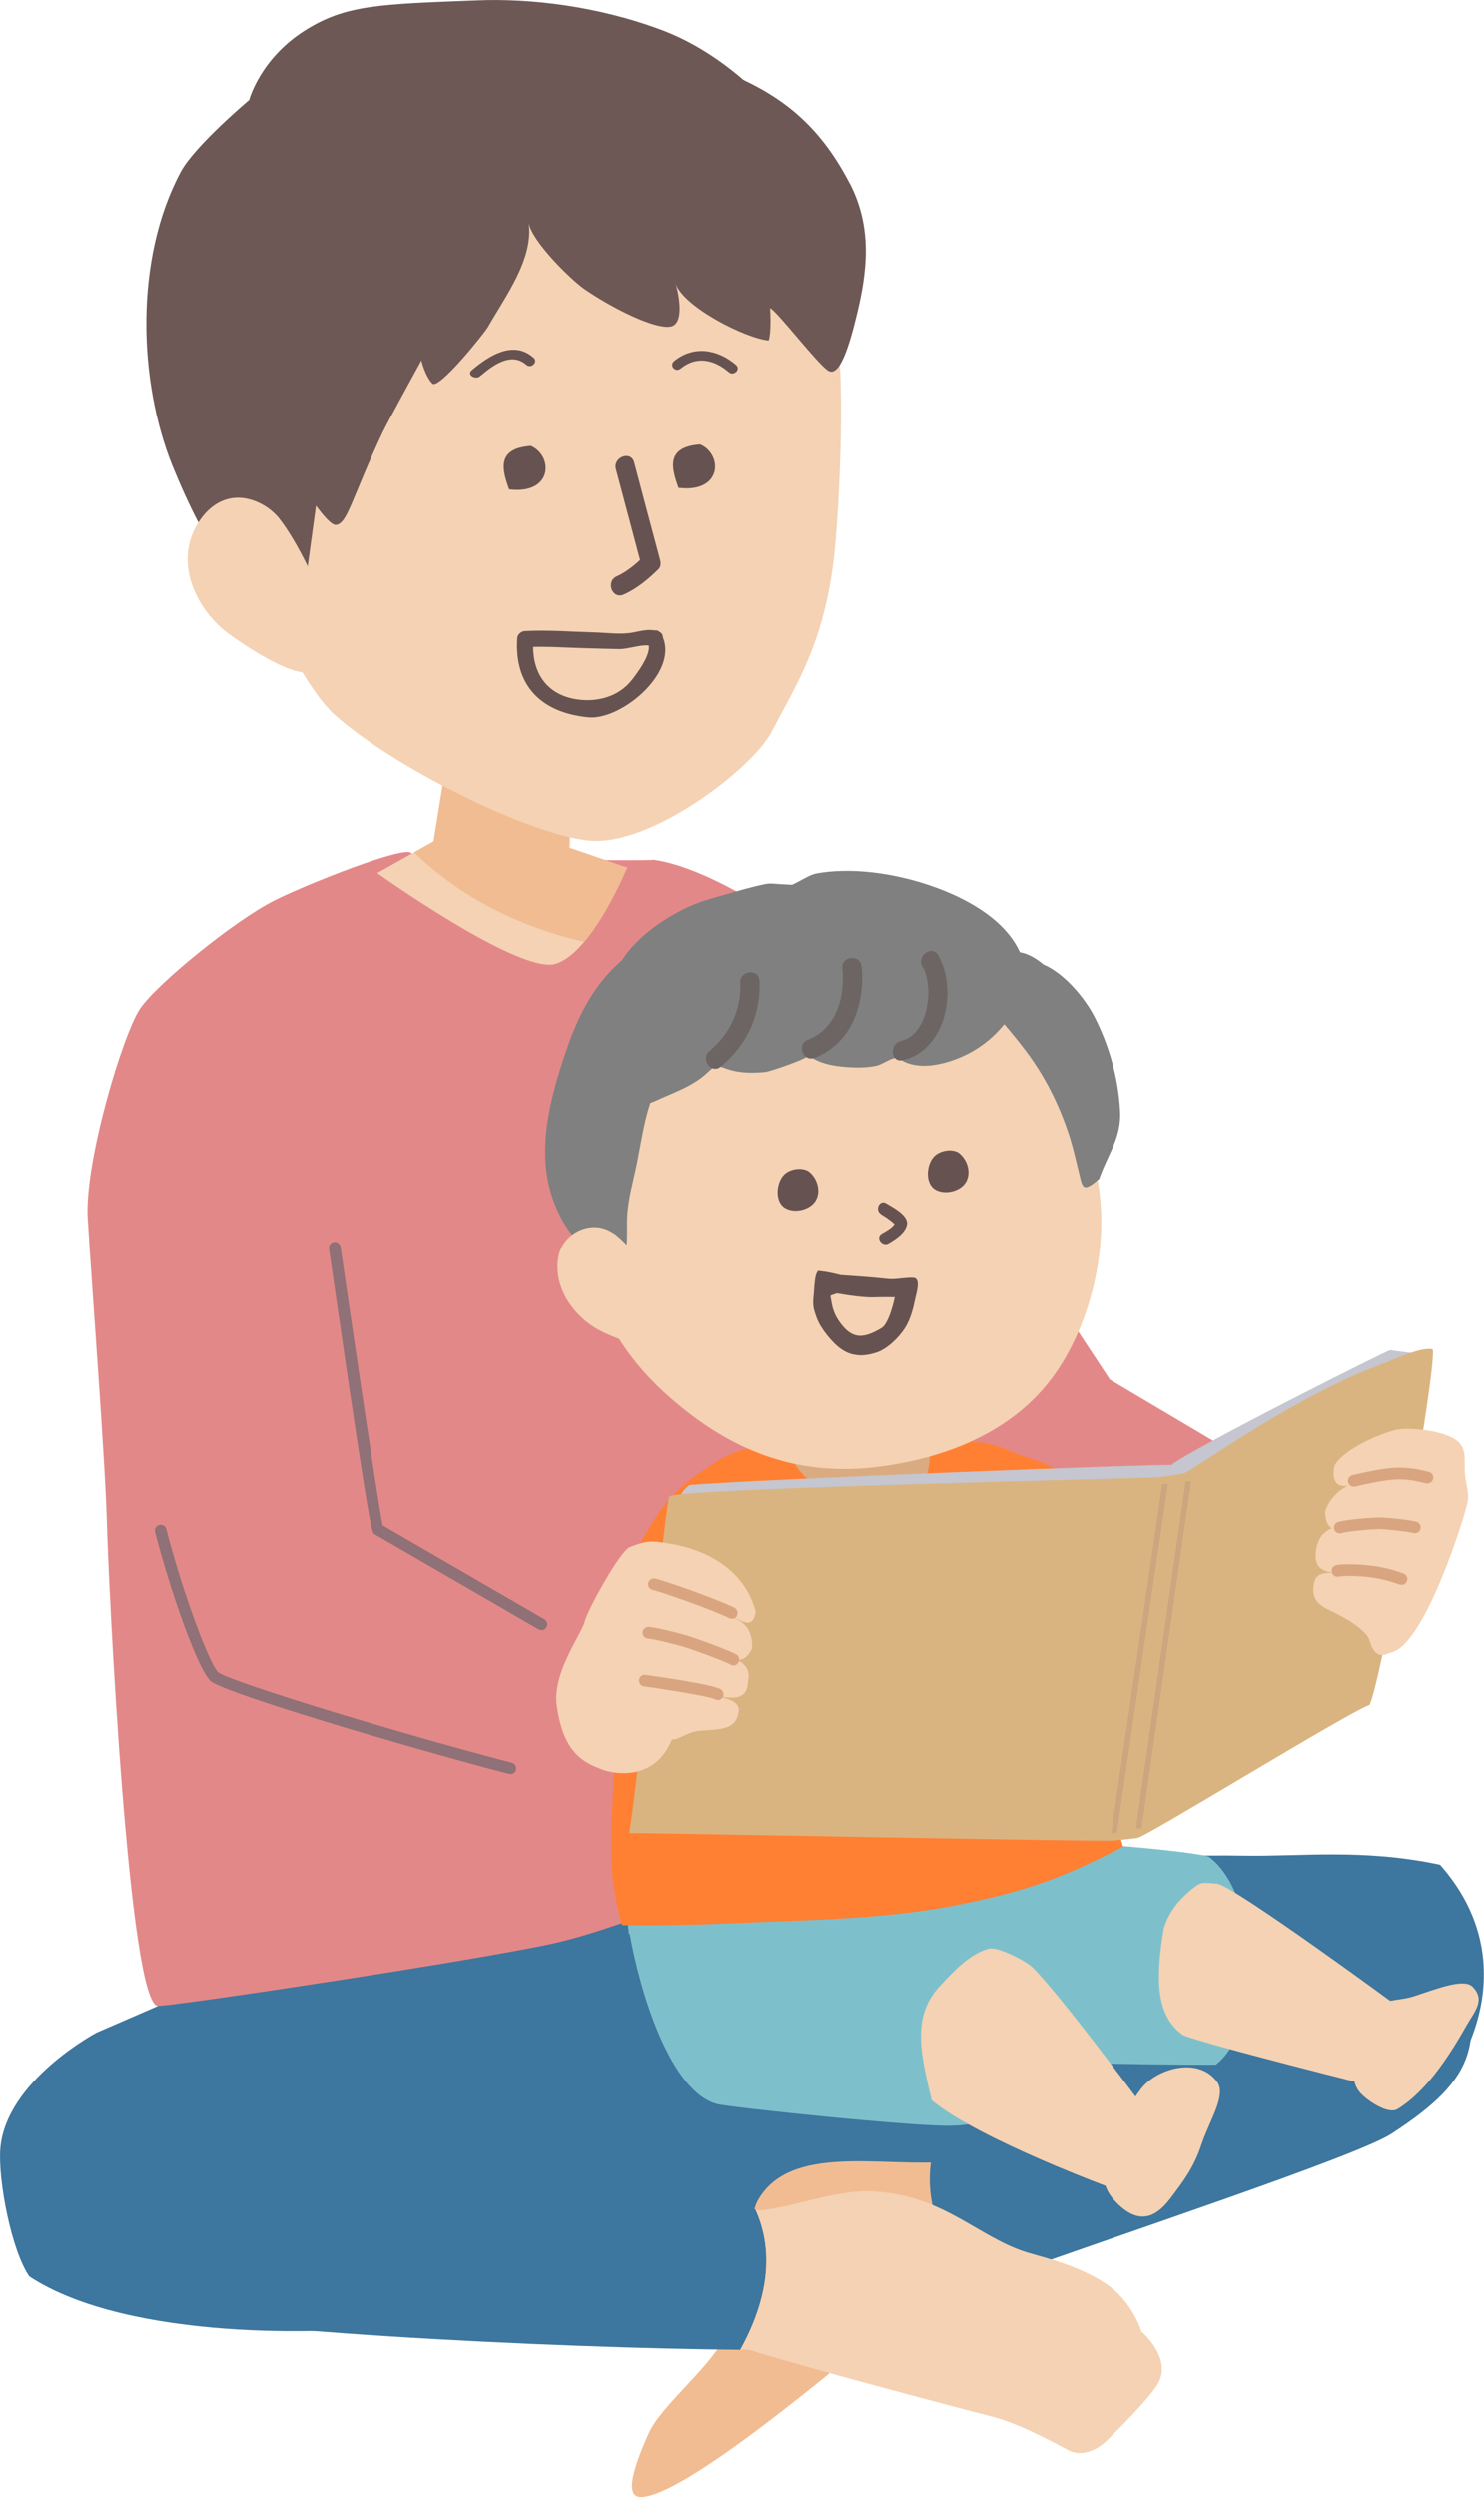 <svg id="b" xmlns="http://www.w3.org/2000/svg" viewBox="0 0 132 222.03"><defs><style>.e,.g,.i,.j,.o,.q,.s,.u{stroke-width:0}.q{fill:#665351}.e{fill:#f4d2b3}.g{fill:#6d5855}.i{fill:#3d769e}.j{fill:#e38888}.o{fill:#d9a580}.s{fill:#ff8033}.u{fill:#f1bc92}</style></defs><g id="c"><path class="i" d="M110.52 164.99c-6.36-.12-28.18.54-28.18.54l-4.78-11.78L21.59 161l-.66 14.38-12.34 5.35s-8.05 4.26-8.56 10.3c-.23 2.79.99 9.11 2.58 11.39 8.88 5.82 27.11 5.09 31.45 4.42.83-.13 10.54-3.19 20.25-5.88-.19.39 68.64-9.98 72.75-13.82 3.4-3.18 8.6-12.78 1.03-21.34-6.87-1.47-12.46-.71-17.57-.81Z"/><path class="u" d="m87.99 192.25-3.66-.05c-5.66.56-14.09-1.69-16.95 3.5-.96 1.74-.7 8.22-3.07 12.41-1.56 2.77-5.52 5.86-6.6 8.25-1.47 3.26-2.09 5.63-.75 5.67 3.82.1 17.97-11.94 22.39-15.59 4.74-3.92 10.03-5.27 14.9-8.9-1.77-1.85-4.39-3.3-6.27-5.3Z"/><path class="i" d="M129.3 172.51c-4.69-14.35-31.61 7.52-46.39 19.04-.48 2.54-.17 5.15 1.17 7.54.86 1.53 2.01 2.85 3.36 3.96 12.5-4.47 33.27-11.33 36.33-13.32 7.71-5 8.49-8.21 5.54-17.23Zm-62.11 23.95c-6.47-1.66-14.27-3.43-20.4-5.23-13.52-3.98-35.77-6.79-35.77-6.79-6.44.44-9.28 6.55-8.19 11.6.93 4.31 3.19 6.71 7.73 8.71 5.7 2.51 39.68 4.07 55.28 4.19 2.26-4.08 3.17-8.45 1.35-12.48Z"/><path class="e" d="M101.53 207.32s-.79-2.73-3.26-4.32c-2.48-1.59-5.16-2.19-6.88-2.71-4.37-1.33-7.44-5.11-13.7-5.43-3.44-.18-7 1.4-10.15 1.69-.11-.03-.23-.06-.35-.09 1.82 4.02.91 8.4-1.35 12.48h.77c4.39 1.41 18.69 5.19 21.63 5.94 2.5.64 5.61 2.37 6.74 2.97 1.13.6 2.44.18 3.55-.91 1.11-1.09 3.56-3.57 4.38-4.83 1.52-2.34-1.38-4.79-1.38-4.79Z"/><path class="j" d="M87.43 121.17c1.2.42 11.28 1.5 11.28 1.5s17.82 10.62 22.97 13.44c1.77 4.55 1.17 8.49-2.43 11.14-4.14-.17-38.15-6.75-38.96-9.41-.87-2.82 5.3-14.58 7.15-16.68Zm-73.34 57.19c3.07-.23 28.37-4.08 35.03-5.54 8.14-1.78 24.26-9.22 25.02-9.46 1.34-1.46-3.74-28.31-3.74-28.31l.65-30.81s.99-20.81-.27-21.69c0 0-7.36-5.35-12.62-6.1-.06.12-21.03-.02-21.61-.61-.62-.63-9.08 2.69-12.14 4.22-3.49 1.75-10.42 7.37-11.94 9.6-1.53 2.22-4.97 13.65-4.67 18.66.29 5 1.57 21.76 1.7 26.98.13 5.26 1.93 43.26 4.58 43.06Z"/><path class="j" d="M70.68 81.26c-1.67-1.83-8.35 23.51-8.24 25.86 1.3 2.18 17.81 19.88 19.52 21.9 2.09 2.47 16.75-6.36 16.75-6.36S73.62 84.47 70.68 81.25Z"/><path class="e" d="M49.35 85.71c3.27-.85 6.44-8.58 6.44-8.58l-5.11-1.1.21-6.96-10.95-2.77-1.37 8.51-5.02 2.82s12.53 8.93 15.8 8.08Z"/><path class="u" d="m50.61 75.35.28-6.27-10.95-2.77-1.37 8.51-1.73.97c4.11 3.97 9.24 6.59 15.14 7.95 2.15-2.56 3.81-6.6 3.81-6.6l-5.18-1.78Z"/><path d="M48.2 144.94c-.1 0-.21-.01-.31-.07l-14.56-8.43c-.29-.15-.42-.22-4.07-25.42-.04-.28.16-.55.44-.59.27-.04.55.16.59.44 1.34 9.23 3.38 23.04 3.75 24.78l14.38 8.33a.52.52 0 0 1-.21.97Zm-2.75 12.79c-.06 0-.12 0-.18-.01-9.5-2.48-25.15-7.16-26.51-8.23-1.11-.91-3.58-7.87-4.97-13.25a.52.52 0 0 1 .37-.63c.28-.08.56.09.63.37 1.62 6.25 3.95 12.16 4.62 12.71 1.02.81 15.43 5.24 26.12 8.04a.52.52 0 0 1-.08 1.02Z" style="fill:#8f7177;stroke-width:0"/><path d="M107.51 165.07c-1.96-.51-9.12-1.05-9.12-1.05s-2.08-1.57-3.01-3.13c-1.68-.58-38.07 3.26-40.17 3.36-.06 2.56.73 6.99.72 7.66.02.02.05.04.09.06.94 5.24 3.57 13.94 7.73 15.11 1.11.31 18.09 2.08 20.97 1.93 3.88-.05 8.11-2.5 9.07-5.65 3.75.14 11.63.26 14.36.22 4.1-3.09 3.99-15.09-.64-18.51Z" style="fill:#7dc0cc;stroke-width:0"/><path class="e" d="M87.95 173.26c-1.73.46-3.2 2.08-4.37 3.34-2.55 2.73-1.66 6.19-.71 10.15 4.26 3.53 16.36 7.95 16.36 7.95l3.25-6.3s-8.23-11.16-10.67-13.5c-.6-.58-3.09-1.84-3.86-1.64Z"/><path class="e" d="M106.89 190.65c.6-1.89 2.22-4.33 1.4-5.5-1.62-2.31-5.34-1.28-6.78.56-.91 1.17-1.99 3.13-2.39 4.24-1.04 2.89-1.41 4.21.09 5.8 2.67 2.82 4.32.53 5.28-.78.62-.85 1.73-2.22 2.39-4.32Zm1.36-23.17c-1.4-.1-1.37-.22-2.4.63-1.02.85-1.94 1.98-2.34 3.4-.72 4.32-.75 7.7 1.72 9.44 2.05.85 17.21 4.63 17.21 4.63l2.12-7.02s-14.91-10.98-16.31-11.08Z"/><path class="e" d="M120.94 182.87c-.61 1.02-.78 2.22.02 3.18.51.62 2.47 2.01 3.34 1.49 2.6-1.57 4.69-4.87 6.14-7.43.7-1.24 1.72-2.27.55-3.46-.77-.79-3.19.18-5.21.84-1.22.4-2.34.24-2.75.76-.72.89-1.66 3.91-2.09 4.63Z"/><path class="s" d="M97.38 156.72c-1.06-5.62-1.69-11.25-2.99-16.83-.71-3.03-.88-6.99-2.96-9.53-1.5-1.83-3.67-2.06-5.85-2.26-2.48-.22-5.09-.61-7.57-.57-3.52.07-6.91.69-10.38 1.09-5.98.69-9.1 6.68-10.83 11.77a57.85 57.85 0 0 0-1.54 5.48c-.26 1.13-.49 2.26-.7 3.4 0 1.8.09 3.59.11 5.38.04 3.76-.44 7.52-.25 11.28.1 1.8.46 3.53.91 5.24 3.26.05 6.79-.03 9.71-.16 6.65-.3 13.46-.33 20.01-1.61 6.69-1.31 9.86-2.65 14.83-5.19-.19-1.15-2.26-6.21-2.5-7.49Z"/><path d="M82.7 128.18c-.65 0-1.92-.64-1.92-.64l-.17-3.07-6.42-.49-1.03 3.03s-2 1.42-3.25 1.53c1.25 3.71 4.93 5.56 8.91 5.05 2.22-.29 3.68-1.42 3.87-3.74.06-.78.05-.9.02-1.67Z" style="fill:#daab80;stroke-width:0"/><path class="s" d="M72.99 148.99c-2.11.54-7.6.02-7.6.02l1.69-9.56s-1.71-7.97-1.99-10.16c-2.43 1.32-4.71 2.58-6.58 5.39-1.99 2.97-3.08 5.45-3.47 8.38-.99 7.36-1.63 10.3.13 15.41.77.57 3.56 1.83 6.13 1.48 5.75-.77 13.04-4.3 13.04-4.3s-1.21-4.26-1.34-6.67Zm23.1-16.85c-1.82-1.86-4.38-2.29-6.66-3.26-2.5-.74-1.98 5.66-.64 9.65 1.82 5.41 3.62 10.66 3.62 10.71-1.25.17-3.15 1.02-2.8 2.67.26 1.21 2.33 2.06 3.35 2.55 2.77 1.31 6.71 1.58 9.32-.27 2.8-1.99-2.55-18.79-6.2-22.05Z"/><path d="M72.49 147.12s-4.06 2.52-4.04 4.21c.03 2.14-.02 4.17 1.96 5.35.84.5 2.56 1.3 3.1-.19 1.98.6 2.33-1.13 3.25-1.8.66-.47 1.17-.18 1.51-1.16.21-.62.14-1.11-.22-1.63 1.39-.23.57-2.91.13-3.79-.95-1.87-3.77-1.07-5.69-.98Zm19.03-1.67c2.33.1 4.69 1.02 5.17 2.54.66 2.04 1.35 3.95-.15 5.69-.64.74-2.01 2.05-3 .8-1.68 1.2-2.57-.33-3.66-.67-.78-.24-1.17.2-1.8-.62-.37-.48-.58-1.07-.27-1.65-.37.68-.98-.67-1.04-.81-.37-.77-.44-1.88-.33-2.71.27-1.91 2.66-2.69 5.07-2.59Z" style="fill:#dcb694;stroke-width:0"/><path class="e" d="M55.42 90.36c-2.06 2.85-2.91 6.61-3.47 10.09-1.41 8.76.31 17.09 7.04 23.28 5.58 5.13 11.69 7.71 19.35 6.68 5.63-.75 11.29-2.91 14.91-7.45 3.43-4.3 5.17-10.97 4.6-16.45-.86-8.27-5.9-16.4-13.46-20.1-8.21-4.02-17.01-3.39-25.07.61-1.65.82-2.91 1.98-3.9 3.35Z"/><path class="q" d="M81.38 113.64h-.07c-.22-.05-.6-.01-1.05.03-.44.05-.93.1-1.25.06-1.52-.17-3.93-.33-4.26-.35-.67-.18-1.29-.3-1.78-.35l-.22-.02-.1.18c-.15.27-.2.85-.25 1.58-.01.2-.03.38-.04.49-.1.88.02 1.2.28 1.93l.03.07c.31.85 1.36 2.17 2.16 2.71.48.32.8.45 1.4.53.06 0 .13.01.19.02.43.02.95-.06 1.52-.24.97-.31 1.99-1.33 2.52-2.14.54-.82.78-1.86.97-2.77.01-.05.02-.1.04-.17.2-.82.25-1.31-.04-1.52l-.06-.04Zm-2.97 4.45c-.82.5-1.46.72-1.99.69-.66-.04-1.25-.48-1.85-1.38-.31-.47-.51-.98-.61-1.61l-.02-.1c-.02-.12-.07-.34-.08-.47.07-.04.23-.09.32-.12.1-.03.19-.06.27-.09.99.18 2.52.4 3.43.35.4-.02 1.24-.01 1.7-.01-.2 1-.65 2.43-1.17 2.74Zm-6.4-13.88c-.34-.28-.93-.36-1.5-.2-.31.09-.57.23-.76.42-.72.72-.84 2.35.01 2.93.43.29 1.05.36 1.65.19.54-.15.97-.47 1.18-.87.45-.86.05-1.95-.59-2.47Zm13.36-1.65c-.34-.28-.93-.36-1.5-.19-.31.09-.57.23-.76.42-.72.72-.84 2.35.01 2.93.43.29 1.05.36 1.65.19.54-.15.97-.47 1.18-.87.45-.86.05-1.95-.59-2.47Zm-7.02 5.39c.2.12.4.25.59.38.17.12.33.24.48.37.05.04.09.08.14.13.14.15-.01.04.05-.1-.16.4-.82.74-1.18.95-.59.35.04 1.21.62.86.62-.37 1.43-.88 1.61-1.62.21-.85-1.28-1.6-1.85-1.94-.59-.35-1.03.62-.45.96Z"/><path d="M50.54 92.93c1-2.82 2.4-5.48 4.69-7.46.03-.02.06-.04.08-.06 1.33-2.16 4.01-3.93 6.09-4.85.95-.42 1.98-.71 2.99-.99 1.26-.36 2.42-.71 3.7-.97.46-.09.94 0 1.41.02.32.02.63.03.95.05.75-.33 1.54-.9 2.19-1.01 1.86-.33 3.8-.27 5.66 0 4.05.58 10.51 2.76 12.42 7.01.11.02.23.04.34.07.63.2 1.21.55 1.73 1 1.95.83 3.73 3.06 4.53 4.6 1.33 2.57 2.17 5.55 2.31 8.45.12 2.4-1.07 3.76-1.86 6.02-1.56 1.36-1.48.71-1.83-.68-.28-1.13-.53-2.27-.9-3.37-.88-2.64-2.09-5.05-3.76-7.28-.62-.83-1.28-1.63-1.95-2.42-1.29 1.57-2.91 2.71-4.98 3.34-1.25.38-2.7.56-3.91 0-.36-.17-.34-.36-.72-.34-.56.02-1.19.56-1.77.69-.68.15-1.38.18-2.08.15-1.27-.05-2.81-.22-3.86-1-.04-.03-.08-.07-.11-.1.25.22-3.38 1.46-3.82 1.51-1.02.1-2.13.11-3.12-.18-1.29-.38-1.09-.64-2.11.3-1.29 1.19-3.05 1.75-4.61 2.48-.13.06-.26.1-.39.15-.56 1.67-.81 3.44-1.16 5.22-.33 1.7-.81 3.18-.9 4.95-.05 1.09.15 3.16-.47 4.03-3.54-.01-5.8-3.86-6.5-6.89-.94-4.09.36-8.57 1.72-12.43Z" style="fill:gray;stroke-width:0"/><path class="e" d="M54.82 109.83c1.49 1.16 2.6 3.05 3.15 4.79.18.58 2.01 4.53 1.44 5.09-.57.56-4.5-.4-6.56-1.69-2.09-1.31-3.68-3.81-3.16-6.35.41-2 2.71-3.15 4.49-2.25.23.12.44.25.64.4Z"/><path d="M82.05 85.94c1.07 1.84.5 6.06-1.92 6.61-1.06.24-.92 1.96.16 1.71 3.81-.87 4.93-6.25 3.15-9.32-.55-.96-1.95.05-1.4 1Zm-7.13.13c.25 2.52-.5 5.37-3.07 6.37-1.03.4-.43 2.01.61 1.61 3.29-1.28 4.5-4.83 4.17-8.13-.11-1.1-1.82-.94-1.71.16Zm-9.08 1.28c.11 2.41-.89 4.54-2.73 6.08-.84.7.15 2.11 1 1.4 2.33-1.94 3.58-4.59 3.44-7.63-.05-1.11-1.76-.94-1.71.16Z" style="fill:#6d6564;stroke-width:0"/><path d="M60.28 133.59s.11-.76 1.03-1.53c6.28-.53 42.34-1.9 42.87-1.78 2.1-1.61 19.23-10.2 19.47-10.22.83.13 2.07.23 2.82.44.03.01-.78 1.68-.78 1.68l-21.82 15.2-43.59-3.8Z" style="fill:#c5c6cf;stroke-width:0"/><path d="M59.57 133.06c1.1-.73 42.75-1.58 43.66-1.71.7-.1 1.39-.21 2.07-.33.66-.12 9.37-6.56 17.05-9.49 2.03-.78 3.92-1.72 5.05-1.56.68.1-4.44 29.34-5.58 31.62-1.82.6-19.84 11.72-20.66 11.83-.7.09-1.44.17-2.16.23-1.11.1-40.01-.67-43.03-.67.7-3.6 3.24-29.69 3.59-29.92Z" style="fill:#dab480;stroke-width:0"/><path d="m101.54 162.56 4.41-30.84h-.49l-4.42 30.84h.5zm-2.2.4 4.54-30.99h-.5l-4.54 30.99h.5z" style="fill:#cba67e;stroke-width:0"/><path class="e" d="M130.54 133.57c.17-.98-.23-1.76-.25-2.72-.03-1.07.12-1.91-.5-2.56-1.09-1.13-4.63-1.4-5.66-1.13-2.6.7-5.32 2.36-5.47 3.39-.21 1.44.52 1.68 1.17 1.57.21-.03-1.52.63-1.96 2.36.07 1.23.49 1.32.67 1.47-.18-.14-.84.44-.96.59-.57.71-.84 2.4-.12 2.91.77.55 1.9.41 2.77.67-1.37-.24-3.03-.62-3.31.53-.48 1.95.91 2.29 2.17 2.94.91.47 2.28 1.33 2.68 2.12.55 2.1 1.51 1.35 2.1 1.18 2.95-.89 6.48-12.19 6.67-13.33Z"/><path class="o" d="M127.02 131.92h-.14c-.05 0-.14-.03-.25-.06-.45-.11-1.51-.38-2.68-.28-1.12.09-2.47.4-3.2.56l-.2.05a.518.518 0 1 1-.23-1.01l.2-.05c.75-.17 2.15-.49 3.34-.59 1.34-.11 2.52.18 3.02.3.08.02.14.04.18.04.28.05.47.32.42.6a.51.51 0 0 1-.46.43Zm-1.13 4.42c-.06 0-.12 0-.18-.02-.5-.13-2.2-.31-2.9-.34-.63-.02-2.85.17-3.48.35a.516.516 0 1 1-.29-.99c.74-.21 3.09-.42 3.81-.39.69.02 2.49.2 3.13.37.27.07.44.36.37.64-.06.21-.24.36-.45.38Zm-1.19 4.58c-.08 0-.16 0-.24-.03 0 0-1.01-.39-2.26-.59-1.35-.21-2.84-.18-3.08-.11a.514.514 0 0 1-.64-.36c-.08-.27.07-.56.35-.64.5-.15 2.29-.11 3.54.09 1.38.21 2.44.63 2.48.65.27.1.4.41.29.67-.07.19-.25.31-.43.32Z"/><path class="e" d="M52.02 144.19c.17-.88 3.12-6.27 4.02-6.62 1.59-.61 1.88-.58 3.56-.3 3.35.57 6.64 2.34 7.62 6.06-.32 1.83-1.52.45-2.26.47 1.18.24 2.06 1.19 1.93 2.79-.51 1.01-1.01.96-1.27 1.02.7.37 1.13.96.92 1.76-.02 2.44-2.23 1.34-4.26 1.22 1.58.24 3.54.44 3.43 1.51-.18 1.8-1.81 1.64-3.43 1.78-1.16.1-1.88.82-2.51.78-1.6 3.9-5.4 2.96-6.03 2.73-1.79-.64-3.61-1.46-4.21-5.73-.42-2.97 2.28-6.45 2.48-7.48Z"/><path class="o" d="M65.13 143.93c-.09 0-.19 0-.28-.05-1.54-.77-6.31-2.42-6.76-2.49a.512.512 0 0 1-.43-.59c.04-.28.31-.48.59-.43.66.1 5.55 1.83 7.07 2.59.26.13.36.44.23.7-.08.17-.24.27-.42.28Zm.15 4.15c-.1 0-.21-.01-.3-.07-.62-.35-3.72-1.48-4.46-1.67l-.22-.06c-.78-.2-2.09-.54-2.65-.58a.518.518 0 0 1-.48-.56c.02-.29.27-.5.56-.48.65.05 1.96.39 2.83.61l.22.06c.76.2 3.96 1.35 4.71 1.78.25.14.34.46.19.71-.09.15-.24.25-.4.26Zm-1.4 3.07c-.1 0-.21-.01-.3-.07-.41-.22-3.52-.75-6.29-1.14a.517.517 0 0 1-.44-.58c.04-.29.3-.48.58-.44 1.38.19 5.95.86 6.66 1.27.25.14.34.46.2.71-.09.15-.24.24-.4.26Z"/><path class="e" d="M74.35 29.49C72.9 23.04 66.72 16.7 62 14.91c-4.73-1.8-29.73 1.51-32.52 4.75-2.33 2.7-6.75 16.54-7.35 20.17-1.58 9.61 4.58 21 7.63 23.73 5.64 5.05 18.65 11.27 23.32 11.22 5.61-.05 13.93-6.63 15.51-9.63 2.35-4.45 4.49-7.75 5.48-14.74.52-3.61 1.2-16.8.28-20.92Z"/><path class="g" d="M69.04 10.03s-4.02-5.01-10.05-7.31C53.25.54 47.21-.15 42.53.03c-8.78.34-11.79.38-15.44 2.7-3.98 2.53-4.93 6.16-4.93 6.16s-4.83 4.06-6.08 6.38c-4.14 7.74-3.78 18.61-.75 26.13 1.41 3.48 3.36 7.52 5.76 10.44 1.27 1.54 5.82 1.85 5.82 1.85l4.33-31.6 37.8-12.05Z"/><path class="g" d="M75.57 16.3c-2.52-4.86-5.67-7.59-10.34-9.59C55.3 2.47 45.57 1.7 37.05 8.62c-5.19 4.21-10.24 8.1-12.36 14.57-1.29 3.94-1.81 7.7-.4 14.86.36 1.85 4.55 8.72 5.58 8.63 1.03-.09 1.38-2.3 4.13-8.16.45-.96 3.48-6.47 3.48-6.47s.35 1.42.98 2.05c.58.58 4.65-4.51 4.94-5.02 1.59-2.78 4.08-6.08 3.63-9.3.23 1.63 3.78 5.12 5.03 5.97 2.52 1.71 6.15 3.51 7.56 3.29 1.41-.22.63-3.39.48-3.82.72 2.09 6.25 4.88 8.27 5.05.22-.64.16-2.23.13-2.88.73.4 4.13 4.89 5.15 5.56 1.03.67 1.91-2.27 2.58-5.06.9-3.75 1.39-7.65-.66-11.61Z"/><path class="q" d="M54.79 41.73c.77 2.88 1.54 5.77 2.3 8.65.05-.29.1-.58.14-.86-.69.67-1.47 1.33-2.36 1.73-1.02.46-.41 2.08.62 1.62 1.18-.53 2.16-1.35 3.08-2.25.23-.22.22-.58.14-.86-.77-2.88-1.54-5.77-2.3-8.65-.29-1.08-1.91-.46-1.62.62Zm-7.34-9.94c-1.8-1.58-3.99-.14-5.49 1.13-.47.4.33.87.74.53 1.12-.95 2.76-2.21 4.13-1.01.41.36 1.09-.25.62-.66Zm13.08.99c1.43-1.17 2.99-.81 4.31.32.41.36 1.09-.26.62-.66-1.62-1.39-3.76-1.75-5.49-.34-.48.39.11 1.04.55.68Z"/><path d="M47.22 39.65c2.03.89 1.96 4.35-1.93 3.87-.58-1.64-1.23-3.64 1.93-3.87Zm15.06-.13c2.04.89 1.96 4.35-1.93 3.86-.58-1.64-1.23-3.64 1.93-3.86Z" style="fill:#665351;stroke-width:0;fill-rule:evenodd"/><path class="e" d="M24.88 46.17c1.41 1.77 4.01 6.73 4 8.77 0 2.06-.15 3.51-.58 4.35-1.08 2.12-7.83-2.77-8.46-3.32-2.65-2.3-4.12-5.97-2.44-9.09 1.2-2.22 3.25-3.27 5.6-2.19.78.36 1.39.86 1.88 1.47Z"/><path class="q" d="M57.64 57.21c.45.81-.99 2.7-1.42 3.25-1.19 1.52-3.12 2.01-4.93 1.73-2.81-.44-4.03-2.56-3.84-5.23-.21.2-.43.4-.65.59 1.71-.09 3.45.04 5.17.09 1.04.03 2.07.06 3.11.08.81.02 2.13-.5 2.85-.27.88.28 1.5-1.03.61-1.31-.78-.25-1.45-.04-2.25.11-1.05.2-2.27.02-3.33-.01-2.08-.06-4.2-.23-6.29-.12-.3.02-.62.29-.65.59-.3 4.27 2.13 6.67 6.31 7.08 2.99.29 8.29-4.18 6.49-7.41-.45-.81-1.63.04-1.18.85Z"/></g></svg>